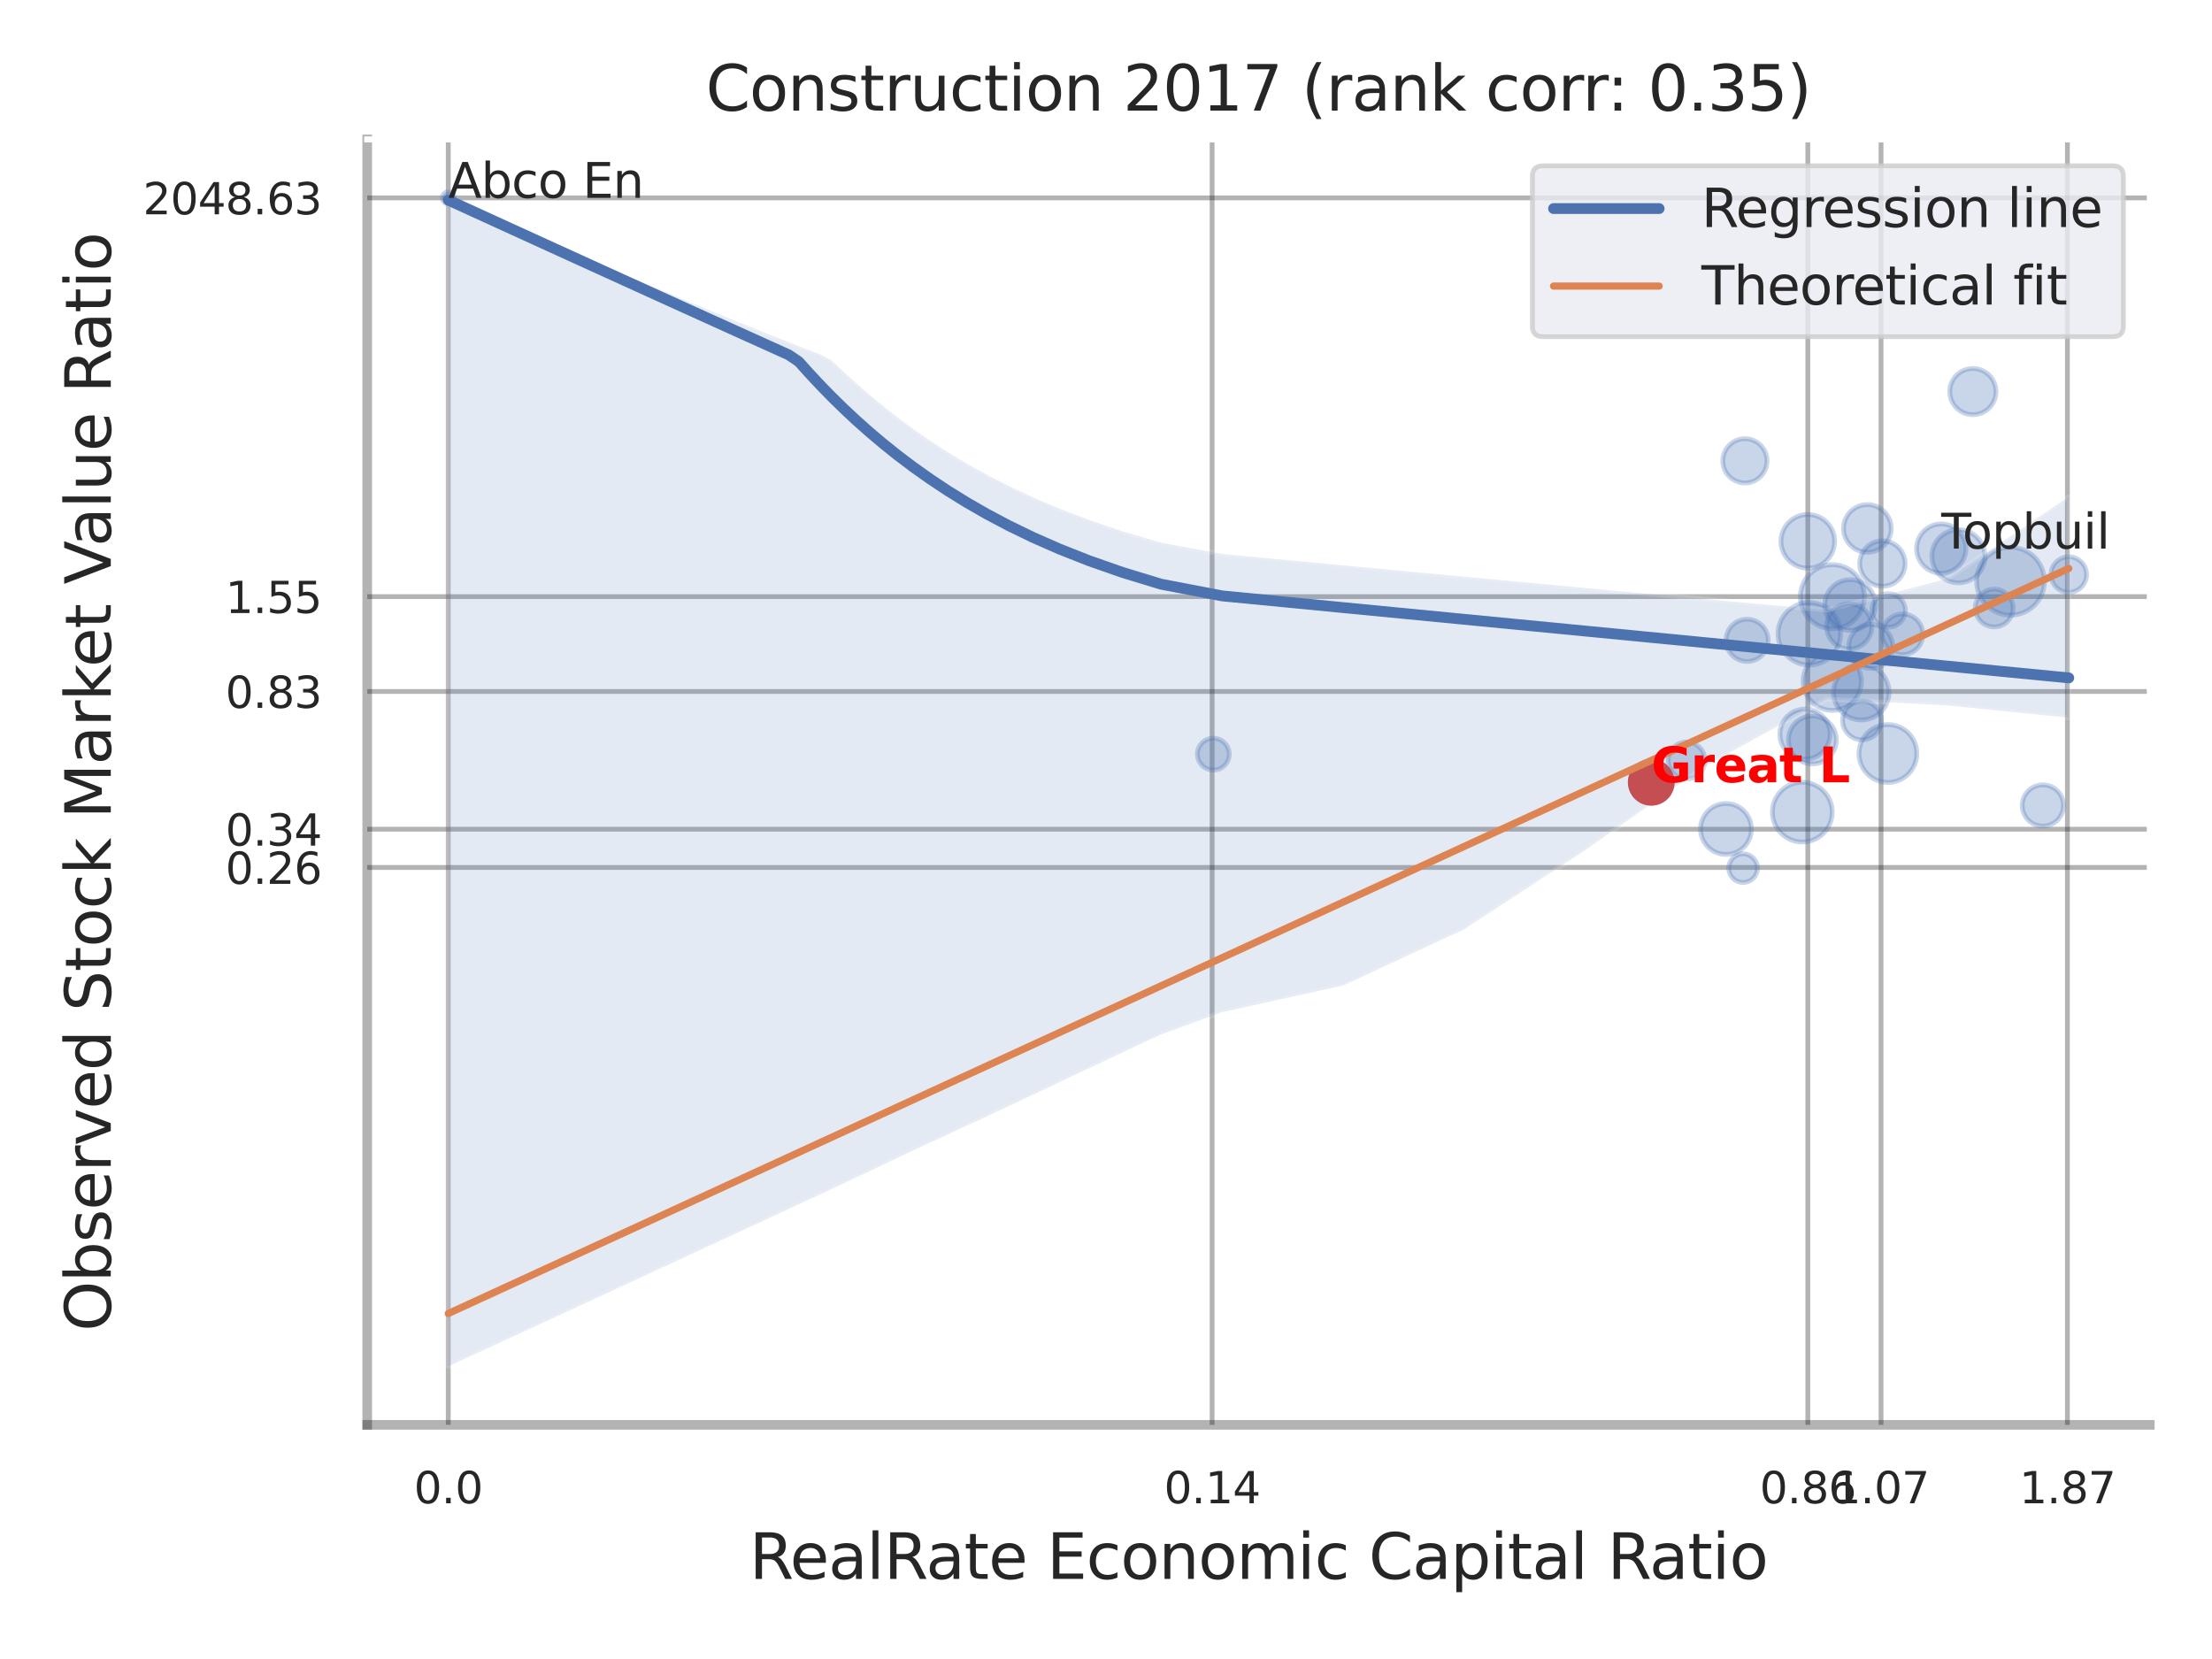 <?xml version="1.0" encoding="utf-8" standalone="no"?>
<!DOCTYPE svg PUBLIC "-//W3C//DTD SVG 1.1//EN"
  "http://www.w3.org/Graphics/SVG/1.1/DTD/svg11.dtd">
<svg xmlns:xlink="http://www.w3.org/1999/xlink" width="460.8pt" height="345.6pt" viewBox="0 0 460.8 345.6" xmlns="http://www.w3.org/2000/svg" version="1.1">
 <defs>
  <style type="text/css">*{stroke-linejoin: round; stroke-linecap: butt}</style>
 </defs>
 <g id="figure_1">
  <g id="patch_1">
   <path d="M 0 345.6 
L 460.8 345.6 
L 460.8 0 
L 0 0 
z
" style="fill: #ffffff"/>
  </g>
  <g id="axes_1">
   <g id="patch_2">
    <path d="M 76.5 296.82 
L 447.84 296.82 
L 447.84 29.04 
L 76.5 29.04 
z
" style="fill: #ffffff"/>
   </g>
   <g id="matplotlib.axis_1">
    <g id="xtick_1">
     <g id="line2d_1">
      <path d="M 93.38 296.82 
L 93.38 29.04 
" clip-path="url(#p592f3c93eb)" style="fill: none; stroke: #000000; stroke-opacity: 0.3; stroke-linecap: round"/>
     </g>
     <g id="text_1">
      <!-- 0.0 -->
      <g style="fill: #262626" transform="translate(86.223 313.159) scale(0.09 -0.09)">
       <defs>
        <path id="DejaVuSans-30" d="M 2034 4250 
Q 1547 4250 1301 3770 
Q 1056 3291 1056 2328 
Q 1056 1369 1301 889 
Q 1547 409 2034 409 
Q 2525 409 2770 889 
Q 3016 1369 3016 2328 
Q 3016 3291 2770 3770 
Q 2525 4250 2034 4250 
z
M 2034 4750 
Q 2819 4750 3233 4129 
Q 3647 3509 3647 2328 
Q 3647 1150 3233 529 
Q 2819 -91 2034 -91 
Q 1250 -91 836 529 
Q 422 1150 422 2328 
Q 422 3509 836 4129 
Q 1250 4750 2034 4750 
z
" transform="scale(0.016)"/>
        <path id="DejaVuSans-2e" d="M 684 794 
L 1344 794 
L 1344 0 
L 684 0 
L 684 794 
z
" transform="scale(0.016)"/>
       </defs>
       <use xlink:href="#DejaVuSans-30"/>
       <use xlink:href="#DejaVuSans-2e" x="63.623"/>
       <use xlink:href="#DejaVuSans-30" x="95.41"/>
      </g>
     </g>
    </g>
    <g id="xtick_2">
     <g id="line2d_2">
      <path d="M 252.505 296.82 
L 252.505 29.04 
" clip-path="url(#p592f3c93eb)" style="fill: none; stroke: #000000; stroke-opacity: 0.3; stroke-linecap: round"/>
     </g>
     <g id="text_2">
      <!-- 0.14 -->
      <g style="fill: #262626" transform="translate(242.486 313.159) scale(0.09 -0.09)">
       <defs>
        <path id="DejaVuSans-31" d="M 794 531 
L 1825 531 
L 1825 4091 
L 703 3866 
L 703 4441 
L 1819 4666 
L 2450 4666 
L 2450 531 
L 3481 531 
L 3481 0 
L 794 0 
L 794 531 
z
" transform="scale(0.016)"/>
        <path id="DejaVuSans-34" d="M 2419 4116 
L 825 1625 
L 2419 1625 
L 2419 4116 
z
M 2253 4666 
L 3047 4666 
L 3047 1625 
L 3713 1625 
L 3713 1100 
L 3047 1100 
L 3047 0 
L 2419 0 
L 2419 1100 
L 313 1100 
L 313 1709 
L 2253 4666 
z
" transform="scale(0.016)"/>
       </defs>
       <use xlink:href="#DejaVuSans-30"/>
       <use xlink:href="#DejaVuSans-2e" x="63.623"/>
       <use xlink:href="#DejaVuSans-31" x="95.41"/>
       <use xlink:href="#DejaVuSans-34" x="159.033"/>
      </g>
     </g>
    </g>
    <g id="xtick_3">
     <g id="line2d_3">
      <path d="M 376.603 296.82 
L 376.603 29.04 
" clip-path="url(#p592f3c93eb)" style="fill: none; stroke: #000000; stroke-opacity: 0.3; stroke-linecap: round"/>
     </g>
     <g id="text_3">
      <!-- 0.86 -->
      <g style="fill: #262626" transform="translate(366.583 313.159) scale(0.09 -0.09)">
       <defs>
        <path id="DejaVuSans-38" d="M 2034 2216 
Q 1584 2216 1326 1975 
Q 1069 1734 1069 1313 
Q 1069 891 1326 650 
Q 1584 409 2034 409 
Q 2484 409 2743 651 
Q 3003 894 3003 1313 
Q 3003 1734 2745 1975 
Q 2488 2216 2034 2216 
z
M 1403 2484 
Q 997 2584 770 2862 
Q 544 3141 544 3541 
Q 544 4100 942 4425 
Q 1341 4750 2034 4750 
Q 2731 4750 3128 4425 
Q 3525 4100 3525 3541 
Q 3525 3141 3298 2862 
Q 3072 2584 2669 2484 
Q 3125 2378 3379 2068 
Q 3634 1759 3634 1313 
Q 3634 634 3220 271 
Q 2806 -91 2034 -91 
Q 1263 -91 848 271 
Q 434 634 434 1313 
Q 434 1759 690 2068 
Q 947 2378 1403 2484 
z
M 1172 3481 
Q 1172 3119 1398 2916 
Q 1625 2713 2034 2713 
Q 2441 2713 2670 2916 
Q 2900 3119 2900 3481 
Q 2900 3844 2670 4047 
Q 2441 4250 2034 4250 
Q 1625 4250 1398 4047 
Q 1172 3844 1172 3481 
z
" transform="scale(0.016)"/>
        <path id="DejaVuSans-36" d="M 2113 2584 
Q 1688 2584 1439 2293 
Q 1191 2003 1191 1497 
Q 1191 994 1439 701 
Q 1688 409 2113 409 
Q 2538 409 2786 701 
Q 3034 994 3034 1497 
Q 3034 2003 2786 2293 
Q 2538 2584 2113 2584 
z
M 3366 4563 
L 3366 3988 
Q 3128 4100 2886 4159 
Q 2644 4219 2406 4219 
Q 1781 4219 1451 3797 
Q 1122 3375 1075 2522 
Q 1259 2794 1537 2939 
Q 1816 3084 2150 3084 
Q 2853 3084 3261 2657 
Q 3669 2231 3669 1497 
Q 3669 778 3244 343 
Q 2819 -91 2113 -91 
Q 1303 -91 875 529 
Q 447 1150 447 2328 
Q 447 3434 972 4092 
Q 1497 4750 2381 4750 
Q 2619 4750 2861 4703 
Q 3103 4656 3366 4563 
z
" transform="scale(0.016)"/>
       </defs>
       <use xlink:href="#DejaVuSans-30"/>
       <use xlink:href="#DejaVuSans-2e" x="63.623"/>
       <use xlink:href="#DejaVuSans-38" x="95.41"/>
       <use xlink:href="#DejaVuSans-36" x="159.033"/>
      </g>
     </g>
    </g>
    <g id="xtick_4">
     <g id="line2d_4">
      <path d="M 391.855 296.82 
L 391.855 29.04 
" clip-path="url(#p592f3c93eb)" style="fill: none; stroke: #000000; stroke-opacity: 0.3; stroke-linecap: round"/>
     </g>
     <g id="text_4">
      <!-- 1.07 -->
      <g style="fill: #262626" transform="translate(381.835 313.159) scale(0.09 -0.09)">
       <defs>
        <path id="DejaVuSans-37" d="M 525 4666 
L 3525 4666 
L 3525 4397 
L 1831 0 
L 1172 0 
L 2766 4134 
L 525 4134 
L 525 4666 
z
" transform="scale(0.016)"/>
       </defs>
       <use xlink:href="#DejaVuSans-31"/>
       <use xlink:href="#DejaVuSans-2e" x="63.623"/>
       <use xlink:href="#DejaVuSans-30" x="95.41"/>
       <use xlink:href="#DejaVuSans-37" x="159.033"/>
      </g>
     </g>
    </g>
    <g id="xtick_5">
     <g id="line2d_5">
      <path d="M 430.679 296.82 
L 430.679 29.04 
" clip-path="url(#p592f3c93eb)" style="fill: none; stroke: #000000; stroke-opacity: 0.3; stroke-linecap: round"/>
     </g>
     <g id="text_5">
      <!-- 1.87 -->
      <g style="fill: #262626" transform="translate(420.659 313.159) scale(0.09 -0.09)">
       <use xlink:href="#DejaVuSans-31"/>
       <use xlink:href="#DejaVuSans-2e" x="63.623"/>
       <use xlink:href="#DejaVuSans-38" x="95.41"/>
       <use xlink:href="#DejaVuSans-37" x="159.033"/>
      </g>
     </g>
    </g>
    <g id="xtick_6"/>
    <g id="xtick_7"/>
    <g id="xtick_8"/>
    <g id="text_6">
     <!-- RealRate Economic Capital Ratio -->
     <g style="fill: #262626" transform="translate(156.116 328.908) scale(0.13 -0.13)">
      <defs>
       <path id="DejaVuSans-52" d="M 2841 2188 
Q 3044 2119 3236 1894 
Q 3428 1669 3622 1275 
L 4263 0 
L 3584 0 
L 2988 1197 
Q 2756 1666 2539 1819 
Q 2322 1972 1947 1972 
L 1259 1972 
L 1259 0 
L 628 0 
L 628 4666 
L 2053 4666 
Q 2853 4666 3247 4331 
Q 3641 3997 3641 3322 
Q 3641 2881 3436 2590 
Q 3231 2300 2841 2188 
z
M 1259 4147 
L 1259 2491 
L 2053 2491 
Q 2509 2491 2742 2702 
Q 2975 2913 2975 3322 
Q 2975 3731 2742 3939 
Q 2509 4147 2053 4147 
L 1259 4147 
z
" transform="scale(0.016)"/>
       <path id="DejaVuSans-65" d="M 3597 1894 
L 3597 1613 
L 953 1613 
Q 991 1019 1311 708 
Q 1631 397 2203 397 
Q 2534 397 2845 478 
Q 3156 559 3463 722 
L 3463 178 
Q 3153 47 2828 -22 
Q 2503 -91 2169 -91 
Q 1331 -91 842 396 
Q 353 884 353 1716 
Q 353 2575 817 3079 
Q 1281 3584 2069 3584 
Q 2775 3584 3186 3129 
Q 3597 2675 3597 1894 
z
M 3022 2063 
Q 3016 2534 2758 2815 
Q 2500 3097 2075 3097 
Q 1594 3097 1305 2825 
Q 1016 2553 972 2059 
L 3022 2063 
z
" transform="scale(0.016)"/>
       <path id="DejaVuSans-61" d="M 2194 1759 
Q 1497 1759 1228 1600 
Q 959 1441 959 1056 
Q 959 750 1161 570 
Q 1363 391 1709 391 
Q 2188 391 2477 730 
Q 2766 1069 2766 1631 
L 2766 1759 
L 2194 1759 
z
M 3341 1997 
L 3341 0 
L 2766 0 
L 2766 531 
Q 2569 213 2275 61 
Q 1981 -91 1556 -91 
Q 1019 -91 701 211 
Q 384 513 384 1019 
Q 384 1609 779 1909 
Q 1175 2209 1959 2209 
L 2766 2209 
L 2766 2266 
Q 2766 2663 2505 2880 
Q 2244 3097 1772 3097 
Q 1472 3097 1187 3025 
Q 903 2953 641 2809 
L 641 3341 
Q 956 3463 1253 3523 
Q 1550 3584 1831 3584 
Q 2591 3584 2966 3190 
Q 3341 2797 3341 1997 
z
" transform="scale(0.016)"/>
       <path id="DejaVuSans-6c" d="M 603 4863 
L 1178 4863 
L 1178 0 
L 603 0 
L 603 4863 
z
" transform="scale(0.016)"/>
       <path id="DejaVuSans-74" d="M 1172 4494 
L 1172 3500 
L 2356 3500 
L 2356 3053 
L 1172 3053 
L 1172 1153 
Q 1172 725 1289 603 
Q 1406 481 1766 481 
L 2356 481 
L 2356 0 
L 1766 0 
Q 1100 0 847 248 
Q 594 497 594 1153 
L 594 3053 
L 172 3053 
L 172 3500 
L 594 3500 
L 594 4494 
L 1172 4494 
z
" transform="scale(0.016)"/>
       <path id="DejaVuSans-20" transform="scale(0.016)"/>
       <path id="DejaVuSans-45" d="M 628 4666 
L 3578 4666 
L 3578 4134 
L 1259 4134 
L 1259 2753 
L 3481 2753 
L 3481 2222 
L 1259 2222 
L 1259 531 
L 3634 531 
L 3634 0 
L 628 0 
L 628 4666 
z
" transform="scale(0.016)"/>
       <path id="DejaVuSans-63" d="M 3122 3366 
L 3122 2828 
Q 2878 2963 2633 3030 
Q 2388 3097 2138 3097 
Q 1578 3097 1268 2742 
Q 959 2388 959 1747 
Q 959 1106 1268 751 
Q 1578 397 2138 397 
Q 2388 397 2633 464 
Q 2878 531 3122 666 
L 3122 134 
Q 2881 22 2623 -34 
Q 2366 -91 2075 -91 
Q 1284 -91 818 406 
Q 353 903 353 1747 
Q 353 2603 823 3093 
Q 1294 3584 2113 3584 
Q 2378 3584 2631 3529 
Q 2884 3475 3122 3366 
z
" transform="scale(0.016)"/>
       <path id="DejaVuSans-6f" d="M 1959 3097 
Q 1497 3097 1228 2736 
Q 959 2375 959 1747 
Q 959 1119 1226 758 
Q 1494 397 1959 397 
Q 2419 397 2687 759 
Q 2956 1122 2956 1747 
Q 2956 2369 2687 2733 
Q 2419 3097 1959 3097 
z
M 1959 3584 
Q 2709 3584 3137 3096 
Q 3566 2609 3566 1747 
Q 3566 888 3137 398 
Q 2709 -91 1959 -91 
Q 1206 -91 779 398 
Q 353 888 353 1747 
Q 353 2609 779 3096 
Q 1206 3584 1959 3584 
z
" transform="scale(0.016)"/>
       <path id="DejaVuSans-6e" d="M 3513 2113 
L 3513 0 
L 2938 0 
L 2938 2094 
Q 2938 2591 2744 2837 
Q 2550 3084 2163 3084 
Q 1697 3084 1428 2787 
Q 1159 2491 1159 1978 
L 1159 0 
L 581 0 
L 581 3500 
L 1159 3500 
L 1159 2956 
Q 1366 3272 1645 3428 
Q 1925 3584 2291 3584 
Q 2894 3584 3203 3211 
Q 3513 2838 3513 2113 
z
" transform="scale(0.016)"/>
       <path id="DejaVuSans-6d" d="M 3328 2828 
Q 3544 3216 3844 3400 
Q 4144 3584 4550 3584 
Q 5097 3584 5394 3201 
Q 5691 2819 5691 2113 
L 5691 0 
L 5113 0 
L 5113 2094 
Q 5113 2597 4934 2840 
Q 4756 3084 4391 3084 
Q 3944 3084 3684 2787 
Q 3425 2491 3425 1978 
L 3425 0 
L 2847 0 
L 2847 2094 
Q 2847 2600 2669 2842 
Q 2491 3084 2119 3084 
Q 1678 3084 1418 2786 
Q 1159 2488 1159 1978 
L 1159 0 
L 581 0 
L 581 3500 
L 1159 3500 
L 1159 2956 
Q 1356 3278 1631 3431 
Q 1906 3584 2284 3584 
Q 2666 3584 2933 3390 
Q 3200 3197 3328 2828 
z
" transform="scale(0.016)"/>
       <path id="DejaVuSans-69" d="M 603 3500 
L 1178 3500 
L 1178 0 
L 603 0 
L 603 3500 
z
M 603 4863 
L 1178 4863 
L 1178 4134 
L 603 4134 
L 603 4863 
z
" transform="scale(0.016)"/>
       <path id="DejaVuSans-43" d="M 4122 4306 
L 4122 3641 
Q 3803 3938 3442 4084 
Q 3081 4231 2675 4231 
Q 1875 4231 1450 3742 
Q 1025 3253 1025 2328 
Q 1025 1406 1450 917 
Q 1875 428 2675 428 
Q 3081 428 3442 575 
Q 3803 722 4122 1019 
L 4122 359 
Q 3791 134 3420 21 
Q 3050 -91 2638 -91 
Q 1578 -91 968 557 
Q 359 1206 359 2328 
Q 359 3453 968 4101 
Q 1578 4750 2638 4750 
Q 3056 4750 3426 4639 
Q 3797 4528 4122 4306 
z
" transform="scale(0.016)"/>
       <path id="DejaVuSans-70" d="M 1159 525 
L 1159 -1331 
L 581 -1331 
L 581 3500 
L 1159 3500 
L 1159 2969 
Q 1341 3281 1617 3432 
Q 1894 3584 2278 3584 
Q 2916 3584 3314 3078 
Q 3713 2572 3713 1747 
Q 3713 922 3314 415 
Q 2916 -91 2278 -91 
Q 1894 -91 1617 61 
Q 1341 213 1159 525 
z
M 3116 1747 
Q 3116 2381 2855 2742 
Q 2594 3103 2138 3103 
Q 1681 3103 1420 2742 
Q 1159 2381 1159 1747 
Q 1159 1113 1420 752 
Q 1681 391 2138 391 
Q 2594 391 2855 752 
Q 3116 1113 3116 1747 
z
" transform="scale(0.016)"/>
      </defs>
      <use xlink:href="#DejaVuSans-52"/>
      <use xlink:href="#DejaVuSans-65" x="64.982"/>
      <use xlink:href="#DejaVuSans-61" x="126.506"/>
      <use xlink:href="#DejaVuSans-6c" x="187.785"/>
      <use xlink:href="#DejaVuSans-52" x="215.568"/>
      <use xlink:href="#DejaVuSans-61" x="282.801"/>
      <use xlink:href="#DejaVuSans-74" x="344.08"/>
      <use xlink:href="#DejaVuSans-65" x="383.289"/>
      <use xlink:href="#DejaVuSans-20" x="444.812"/>
      <use xlink:href="#DejaVuSans-45" x="476.6"/>
      <use xlink:href="#DejaVuSans-63" x="539.783"/>
      <use xlink:href="#DejaVuSans-6f" x="594.764"/>
      <use xlink:href="#DejaVuSans-6e" x="655.945"/>
      <use xlink:href="#DejaVuSans-6f" x="719.324"/>
      <use xlink:href="#DejaVuSans-6d" x="780.506"/>
      <use xlink:href="#DejaVuSans-69" x="877.918"/>
      <use xlink:href="#DejaVuSans-63" x="905.701"/>
      <use xlink:href="#DejaVuSans-20" x="960.682"/>
      <use xlink:href="#DejaVuSans-43" x="992.469"/>
      <use xlink:href="#DejaVuSans-61" x="1062.293"/>
      <use xlink:href="#DejaVuSans-70" x="1123.572"/>
      <use xlink:href="#DejaVuSans-69" x="1187.049"/>
      <use xlink:href="#DejaVuSans-74" x="1214.832"/>
      <use xlink:href="#DejaVuSans-61" x="1254.041"/>
      <use xlink:href="#DejaVuSans-6c" x="1315.32"/>
      <use xlink:href="#DejaVuSans-20" x="1343.104"/>
      <use xlink:href="#DejaVuSans-52" x="1374.891"/>
      <use xlink:href="#DejaVuSans-61" x="1442.123"/>
      <use xlink:href="#DejaVuSans-74" x="1503.402"/>
      <use xlink:href="#DejaVuSans-69" x="1542.611"/>
      <use xlink:href="#DejaVuSans-6f" x="1570.395"/>
     </g>
    </g>
   </g>
   <g id="matplotlib.axis_2">
    <g id="ytick_1">
     <g id="line2d_6">
      <path d="M 76.5 180.707 
L 447.84 180.707 
" clip-path="url(#p592f3c93eb)" style="fill: none; stroke: #000000; stroke-opacity: 0.3; stroke-linecap: round"/>
     </g>
     <g id="text_7">
      <!-- 0.26 -->
      <g style="fill: #262626" transform="translate(46.961 184.126) scale(0.09 -0.09)">
       <defs>
        <path id="DejaVuSans-32" d="M 1228 531 
L 3431 531 
L 3431 0 
L 469 0 
L 469 531 
Q 828 903 1448 1529 
Q 2069 2156 2228 2338 
Q 2531 2678 2651 2914 
Q 2772 3150 2772 3378 
Q 2772 3750 2511 3984 
Q 2250 4219 1831 4219 
Q 1534 4219 1204 4116 
Q 875 4013 500 3803 
L 500 4441 
Q 881 4594 1212 4672 
Q 1544 4750 1819 4750 
Q 2544 4750 2975 4387 
Q 3406 4025 3406 3419 
Q 3406 3131 3298 2873 
Q 3191 2616 2906 2266 
Q 2828 2175 2409 1742 
Q 1991 1309 1228 531 
z
" transform="scale(0.016)"/>
       </defs>
       <use xlink:href="#DejaVuSans-30"/>
       <use xlink:href="#DejaVuSans-2e" x="63.623"/>
       <use xlink:href="#DejaVuSans-32" x="95.41"/>
       <use xlink:href="#DejaVuSans-36" x="159.033"/>
      </g>
     </g>
    </g>
    <g id="ytick_2">
     <g id="line2d_7">
      <path d="M 76.5 172.738 
L 447.84 172.738 
" clip-path="url(#p592f3c93eb)" style="fill: none; stroke: #000000; stroke-opacity: 0.3; stroke-linecap: round"/>
     </g>
     <g id="text_8">
      <!-- 0.34 -->
      <g style="fill: #262626" transform="translate(46.961 176.157) scale(0.09 -0.09)">
       <defs>
        <path id="DejaVuSans-33" d="M 2597 2516 
Q 3050 2419 3304 2112 
Q 3559 1806 3559 1356 
Q 3559 666 3084 287 
Q 2609 -91 1734 -91 
Q 1441 -91 1130 -33 
Q 819 25 488 141 
L 488 750 
Q 750 597 1062 519 
Q 1375 441 1716 441 
Q 2309 441 2620 675 
Q 2931 909 2931 1356 
Q 2931 1769 2642 2001 
Q 2353 2234 1838 2234 
L 1294 2234 
L 1294 2753 
L 1863 2753 
Q 2328 2753 2575 2939 
Q 2822 3125 2822 3475 
Q 2822 3834 2567 4026 
Q 2313 4219 1838 4219 
Q 1578 4219 1281 4162 
Q 984 4106 628 3988 
L 628 4550 
Q 988 4650 1302 4700 
Q 1616 4750 1894 4750 
Q 2613 4750 3031 4423 
Q 3450 4097 3450 3541 
Q 3450 3153 3228 2886 
Q 3006 2619 2597 2516 
z
" transform="scale(0.016)"/>
       </defs>
       <use xlink:href="#DejaVuSans-30"/>
       <use xlink:href="#DejaVuSans-2e" x="63.623"/>
       <use xlink:href="#DejaVuSans-33" x="95.41"/>
       <use xlink:href="#DejaVuSans-34" x="159.033"/>
      </g>
     </g>
    </g>
    <g id="ytick_3">
     <g id="line2d_8">
      <path d="M 76.5 144.05 
L 447.84 144.05 
" clip-path="url(#p592f3c93eb)" style="fill: none; stroke: #000000; stroke-opacity: 0.3; stroke-linecap: round"/>
     </g>
     <g id="text_9">
      <!-- 0.83 -->
      <g style="fill: #262626" transform="translate(46.961 147.469) scale(0.09 -0.09)">
       <use xlink:href="#DejaVuSans-30"/>
       <use xlink:href="#DejaVuSans-2e" x="63.623"/>
       <use xlink:href="#DejaVuSans-38" x="95.41"/>
       <use xlink:href="#DejaVuSans-33" x="159.033"/>
      </g>
     </g>
    </g>
    <g id="ytick_4">
     <g id="line2d_9">
      <path d="M 76.5 124.286 
L 447.84 124.286 
" clip-path="url(#p592f3c93eb)" style="fill: none; stroke: #000000; stroke-opacity: 0.3; stroke-linecap: round"/>
     </g>
     <g id="text_10">
      <!-- 1.55 -->
      <g style="fill: #262626" transform="translate(46.961 127.706) scale(0.09 -0.09)">
       <defs>
        <path id="DejaVuSans-35" d="M 691 4666 
L 3169 4666 
L 3169 4134 
L 1269 4134 
L 1269 2991 
Q 1406 3038 1543 3061 
Q 1681 3084 1819 3084 
Q 2600 3084 3056 2656 
Q 3513 2228 3513 1497 
Q 3513 744 3044 326 
Q 2575 -91 1722 -91 
Q 1428 -91 1123 -41 
Q 819 9 494 109 
L 494 744 
Q 775 591 1075 516 
Q 1375 441 1709 441 
Q 2250 441 2565 725 
Q 2881 1009 2881 1497 
Q 2881 1984 2565 2268 
Q 2250 2553 1709 2553 
Q 1456 2553 1204 2497 
Q 953 2441 691 2322 
L 691 4666 
z
" transform="scale(0.016)"/>
       </defs>
       <use xlink:href="#DejaVuSans-31"/>
       <use xlink:href="#DejaVuSans-2e" x="63.623"/>
       <use xlink:href="#DejaVuSans-35" x="95.41"/>
       <use xlink:href="#DejaVuSans-35" x="159.033"/>
      </g>
     </g>
    </g>
    <g id="ytick_5">
     <g id="line2d_10">
      <path d="M 76.5 41.228 
L 447.84 41.228 
" clip-path="url(#p592f3c93eb)" style="fill: none; stroke: #000000; stroke-opacity: 0.3; stroke-linecap: round"/>
     </g>
     <g id="text_11">
      <!-- 2048.63 -->
      <g style="fill: #262626" transform="translate(29.782 44.647) scale(0.09 -0.09)">
       <use xlink:href="#DejaVuSans-32"/>
       <use xlink:href="#DejaVuSans-30" x="63.623"/>
       <use xlink:href="#DejaVuSans-34" x="127.246"/>
       <use xlink:href="#DejaVuSans-38" x="190.869"/>
       <use xlink:href="#DejaVuSans-2e" x="254.492"/>
       <use xlink:href="#DejaVuSans-36" x="286.279"/>
       <use xlink:href="#DejaVuSans-33" x="349.902"/>
      </g>
     </g>
    </g>
    <g id="ytick_6"/>
    <g id="ytick_7"/>
    <g id="ytick_8"/>
    <g id="ytick_9"/>
    <g id="ytick_10"/>
    <g id="text_12">
     <!-- Observed Stock Market Value Ratio -->
     <g style="fill: #262626" transform="translate(23.079 277.332) rotate(-90) scale(0.13 -0.13)">
      <defs>
       <path id="DejaVuSans-4f" d="M 2522 4238 
Q 1834 4238 1429 3725 
Q 1025 3213 1025 2328 
Q 1025 1447 1429 934 
Q 1834 422 2522 422 
Q 3209 422 3611 934 
Q 4013 1447 4013 2328 
Q 4013 3213 3611 3725 
Q 3209 4238 2522 4238 
z
M 2522 4750 
Q 3503 4750 4090 4092 
Q 4678 3434 4678 2328 
Q 4678 1225 4090 567 
Q 3503 -91 2522 -91 
Q 1538 -91 948 565 
Q 359 1222 359 2328 
Q 359 3434 948 4092 
Q 1538 4750 2522 4750 
z
" transform="scale(0.016)"/>
       <path id="DejaVuSans-62" d="M 3116 1747 
Q 3116 2381 2855 2742 
Q 2594 3103 2138 3103 
Q 1681 3103 1420 2742 
Q 1159 2381 1159 1747 
Q 1159 1113 1420 752 
Q 1681 391 2138 391 
Q 2594 391 2855 752 
Q 3116 1113 3116 1747 
z
M 1159 2969 
Q 1341 3281 1617 3432 
Q 1894 3584 2278 3584 
Q 2916 3584 3314 3078 
Q 3713 2572 3713 1747 
Q 3713 922 3314 415 
Q 2916 -91 2278 -91 
Q 1894 -91 1617 61 
Q 1341 213 1159 525 
L 1159 0 
L 581 0 
L 581 4863 
L 1159 4863 
L 1159 2969 
z
" transform="scale(0.016)"/>
       <path id="DejaVuSans-73" d="M 2834 3397 
L 2834 2853 
Q 2591 2978 2328 3040 
Q 2066 3103 1784 3103 
Q 1356 3103 1142 2972 
Q 928 2841 928 2578 
Q 928 2378 1081 2264 
Q 1234 2150 1697 2047 
L 1894 2003 
Q 2506 1872 2764 1633 
Q 3022 1394 3022 966 
Q 3022 478 2636 193 
Q 2250 -91 1575 -91 
Q 1294 -91 989 -36 
Q 684 19 347 128 
L 347 722 
Q 666 556 975 473 
Q 1284 391 1588 391 
Q 1994 391 2212 530 
Q 2431 669 2431 922 
Q 2431 1156 2273 1281 
Q 2116 1406 1581 1522 
L 1381 1569 
Q 847 1681 609 1914 
Q 372 2147 372 2553 
Q 372 3047 722 3315 
Q 1072 3584 1716 3584 
Q 2034 3584 2315 3537 
Q 2597 3491 2834 3397 
z
" transform="scale(0.016)"/>
       <path id="DejaVuSans-72" d="M 2631 2963 
Q 2534 3019 2420 3045 
Q 2306 3072 2169 3072 
Q 1681 3072 1420 2755 
Q 1159 2438 1159 1844 
L 1159 0 
L 581 0 
L 581 3500 
L 1159 3500 
L 1159 2956 
Q 1341 3275 1631 3429 
Q 1922 3584 2338 3584 
Q 2397 3584 2469 3576 
Q 2541 3569 2628 3553 
L 2631 2963 
z
" transform="scale(0.016)"/>
       <path id="DejaVuSans-76" d="M 191 3500 
L 800 3500 
L 1894 563 
L 2988 3500 
L 3597 3500 
L 2284 0 
L 1503 0 
L 191 3500 
z
" transform="scale(0.016)"/>
       <path id="DejaVuSans-64" d="M 2906 2969 
L 2906 4863 
L 3481 4863 
L 3481 0 
L 2906 0 
L 2906 525 
Q 2725 213 2448 61 
Q 2172 -91 1784 -91 
Q 1150 -91 751 415 
Q 353 922 353 1747 
Q 353 2572 751 3078 
Q 1150 3584 1784 3584 
Q 2172 3584 2448 3432 
Q 2725 3281 2906 2969 
z
M 947 1747 
Q 947 1113 1208 752 
Q 1469 391 1925 391 
Q 2381 391 2643 752 
Q 2906 1113 2906 1747 
Q 2906 2381 2643 2742 
Q 2381 3103 1925 3103 
Q 1469 3103 1208 2742 
Q 947 2381 947 1747 
z
" transform="scale(0.016)"/>
       <path id="DejaVuSans-53" d="M 3425 4513 
L 3425 3897 
Q 3066 4069 2747 4153 
Q 2428 4238 2131 4238 
Q 1616 4238 1336 4038 
Q 1056 3838 1056 3469 
Q 1056 3159 1242 3001 
Q 1428 2844 1947 2747 
L 2328 2669 
Q 3034 2534 3370 2195 
Q 3706 1856 3706 1288 
Q 3706 609 3251 259 
Q 2797 -91 1919 -91 
Q 1588 -91 1214 -16 
Q 841 59 441 206 
L 441 856 
Q 825 641 1194 531 
Q 1563 422 1919 422 
Q 2459 422 2753 634 
Q 3047 847 3047 1241 
Q 3047 1584 2836 1778 
Q 2625 1972 2144 2069 
L 1759 2144 
Q 1053 2284 737 2584 
Q 422 2884 422 3419 
Q 422 4038 858 4394 
Q 1294 4750 2059 4750 
Q 2388 4750 2728 4690 
Q 3069 4631 3425 4513 
z
" transform="scale(0.016)"/>
       <path id="DejaVuSans-6b" d="M 581 4863 
L 1159 4863 
L 1159 1991 
L 2875 3500 
L 3609 3500 
L 1753 1863 
L 3688 0 
L 2938 0 
L 1159 1709 
L 1159 0 
L 581 0 
L 581 4863 
z
" transform="scale(0.016)"/>
       <path id="DejaVuSans-4d" d="M 628 4666 
L 1569 4666 
L 2759 1491 
L 3956 4666 
L 4897 4666 
L 4897 0 
L 4281 0 
L 4281 4097 
L 3078 897 
L 2444 897 
L 1241 4097 
L 1241 0 
L 628 0 
L 628 4666 
z
" transform="scale(0.016)"/>
       <path id="DejaVuSans-56" d="M 1831 0 
L 50 4666 
L 709 4666 
L 2188 738 
L 3669 4666 
L 4325 4666 
L 2547 0 
L 1831 0 
z
" transform="scale(0.016)"/>
       <path id="DejaVuSans-75" d="M 544 1381 
L 544 3500 
L 1119 3500 
L 1119 1403 
Q 1119 906 1312 657 
Q 1506 409 1894 409 
Q 2359 409 2629 706 
Q 2900 1003 2900 1516 
L 2900 3500 
L 3475 3500 
L 3475 0 
L 2900 0 
L 2900 538 
Q 2691 219 2414 64 
Q 2138 -91 1772 -91 
Q 1169 -91 856 284 
Q 544 659 544 1381 
z
M 1991 3584 
L 1991 3584 
z
" transform="scale(0.016)"/>
      </defs>
      <use xlink:href="#DejaVuSans-4f"/>
      <use xlink:href="#DejaVuSans-62" x="78.711"/>
      <use xlink:href="#DejaVuSans-73" x="142.188"/>
      <use xlink:href="#DejaVuSans-65" x="194.287"/>
      <use xlink:href="#DejaVuSans-72" x="255.811"/>
      <use xlink:href="#DejaVuSans-76" x="296.924"/>
      <use xlink:href="#DejaVuSans-65" x="356.104"/>
      <use xlink:href="#DejaVuSans-64" x="417.627"/>
      <use xlink:href="#DejaVuSans-20" x="481.104"/>
      <use xlink:href="#DejaVuSans-53" x="512.891"/>
      <use xlink:href="#DejaVuSans-74" x="576.367"/>
      <use xlink:href="#DejaVuSans-6f" x="615.576"/>
      <use xlink:href="#DejaVuSans-63" x="676.758"/>
      <use xlink:href="#DejaVuSans-6b" x="731.738"/>
      <use xlink:href="#DejaVuSans-20" x="789.648"/>
      <use xlink:href="#DejaVuSans-4d" x="821.436"/>
      <use xlink:href="#DejaVuSans-61" x="907.715"/>
      <use xlink:href="#DejaVuSans-72" x="968.994"/>
      <use xlink:href="#DejaVuSans-6b" x="1010.107"/>
      <use xlink:href="#DejaVuSans-65" x="1064.393"/>
      <use xlink:href="#DejaVuSans-74" x="1125.916"/>
      <use xlink:href="#DejaVuSans-20" x="1165.125"/>
      <use xlink:href="#DejaVuSans-56" x="1196.912"/>
      <use xlink:href="#DejaVuSans-61" x="1257.57"/>
      <use xlink:href="#DejaVuSans-6c" x="1318.85"/>
      <use xlink:href="#DejaVuSans-75" x="1346.633"/>
      <use xlink:href="#DejaVuSans-65" x="1410.012"/>
      <use xlink:href="#DejaVuSans-20" x="1471.535"/>
      <use xlink:href="#DejaVuSans-52" x="1503.322"/>
      <use xlink:href="#DejaVuSans-61" x="1570.555"/>
      <use xlink:href="#DejaVuSans-74" x="1631.834"/>
      <use xlink:href="#DejaVuSans-69" x="1671.043"/>
      <use xlink:href="#DejaVuSans-6f" x="1698.826"/>
     </g>
    </g>
   </g>
   <g id="PathCollection_1">
    <path d="M 376.908 138.543 
C 378.636 138.543 380.294 137.856 381.516 136.634 
C 382.738 135.412 383.424 133.754 383.424 132.026 
C 383.424 130.298 382.738 128.64 381.516 127.418 
C 380.294 126.196 378.636 125.51 376.908 125.51 
C 375.18 125.51 373.522 126.196 372.3 127.418 
C 371.078 128.64 370.391 130.298 370.391 132.026 
C 370.391 133.754 371.078 135.412 372.3 136.634 
C 373.522 137.856 375.18 138.543 376.908 138.543 
z
" clip-path="url(#p592f3c93eb)" style="fill: #4c72b0; fill-opacity: 0.3; stroke: #4c72b0; stroke-opacity: 0.3"/>
    <path d="M 418.835 128.147 
C 420.71 128.147 422.509 127.402 423.835 126.076 
C 425.161 124.75 425.906 122.952 425.906 121.076 
C 425.906 119.201 425.161 117.402 423.835 116.076 
C 422.509 114.75 420.71 114.005 418.835 114.005 
C 416.959 114.005 415.161 114.75 413.835 116.076 
C 412.509 117.402 411.764 119.201 411.764 121.076 
C 411.764 122.952 412.509 124.75 413.835 126.076 
C 415.161 127.402 416.959 128.147 418.835 128.147 
z
" clip-path="url(#p592f3c93eb)" style="fill: #4c72b0; fill-opacity: 0.3; stroke: #4c72b0; stroke-opacity: 0.3"/>
    <path d="M 376.599 118.357 
C 378.082 118.357 379.504 117.767 380.553 116.719 
C 381.601 115.67 382.191 114.248 382.191 112.765 
C 382.191 111.283 381.601 109.86 380.553 108.812 
C 379.504 107.763 378.082 107.174 376.599 107.174 
C 375.116 107.174 373.694 107.763 372.646 108.812 
C 371.597 109.86 371.008 111.283 371.008 112.765 
C 371.008 114.248 371.597 115.67 372.646 116.719 
C 373.694 117.767 375.116 118.357 376.599 118.357 
z
" clip-path="url(#p592f3c93eb)" style="fill: #4c72b0; fill-opacity: 0.3; stroke: #4c72b0; stroke-opacity: 0.3"/>
    <path d="M 375.455 175.408 
C 377.107 175.408 378.692 174.752 379.861 173.583 
C 381.03 172.415 381.686 170.829 381.686 169.177 
C 381.686 167.524 381.03 165.939 379.861 164.77 
C 378.692 163.602 377.107 162.945 375.455 162.945 
C 373.802 162.945 372.217 163.602 371.048 164.77 
C 369.88 165.939 369.223 167.524 369.223 169.177 
C 369.223 170.829 369.88 172.415 371.048 173.583 
C 372.217 174.752 373.802 175.408 375.455 175.408 
z
" clip-path="url(#p592f3c93eb)" style="fill: #4c72b0; fill-opacity: 0.3; stroke: #4c72b0; stroke-opacity: 0.3"/>
    <path d="M 430.961 123.403 
C 431.944 123.403 432.887 123.012 433.583 122.317 
C 434.278 121.622 434.668 120.679 434.668 119.696 
C 434.668 118.712 434.278 117.769 433.583 117.074 
C 432.887 116.379 431.944 115.988 430.961 115.988 
C 429.978 115.988 429.035 116.379 428.339 117.074 
C 427.644 117.769 427.253 118.712 427.253 119.696 
C 427.253 120.679 427.644 121.622 428.339 122.317 
C 429.035 123.012 429.978 123.403 430.961 123.403 
z
" clip-path="url(#p592f3c93eb)" style="fill: #4c72b0; fill-opacity: 0.3; stroke: #4c72b0; stroke-opacity: 0.3"/>
    <path d="M 393.436 130.652 
C 394.359 130.652 395.245 130.285 395.899 129.631 
C 396.552 128.978 396.919 128.092 396.919 127.169 
C 396.919 126.245 396.552 125.359 395.899 124.706 
C 395.245 124.052 394.359 123.686 393.436 123.686 
C 392.512 123.686 391.626 124.052 390.973 124.706 
C 390.32 125.359 389.953 126.245 389.953 127.169 
C 389.953 128.092 390.32 128.978 390.973 129.631 
C 391.626 130.285 392.512 130.652 393.436 130.652 
z
" clip-path="url(#p592f3c93eb)" style="fill: #4c72b0; fill-opacity: 0.3; stroke: #4c72b0; stroke-opacity: 0.3"/>
    <path d="M 381.725 130.969 
C 383.494 130.969 385.19 130.267 386.441 129.016 
C 387.691 127.766 388.394 126.069 388.394 124.301 
C 388.394 122.533 387.691 120.836 386.441 119.586 
C 385.19 118.335 383.494 117.633 381.725 117.633 
C 379.957 117.633 378.261 118.335 377.01 119.586 
C 375.76 120.836 375.057 122.533 375.057 124.301 
C 375.057 126.069 375.76 127.766 377.01 129.016 
C 378.261 130.267 379.957 130.969 381.725 130.969 
z
" clip-path="url(#p592f3c93eb)" style="fill: #4c72b0; fill-opacity: 0.3; stroke: #4c72b0; stroke-opacity: 0.3"/>
    <path d="M 385.229 135.206 
C 386.479 135.206 387.679 134.709 388.563 133.825 
C 389.448 132.94 389.945 131.741 389.945 130.49 
C 389.945 129.239 389.448 128.04 388.563 127.155 
C 387.679 126.271 386.479 125.774 385.229 125.774 
C 383.978 125.774 382.778 126.271 381.894 127.155 
C 381.009 128.04 380.513 129.239 380.513 130.49 
C 380.513 131.741 381.009 132.94 381.894 133.825 
C 382.778 134.709 383.978 135.206 385.229 135.206 
z
" clip-path="url(#p592f3c93eb)" style="fill: #4c72b0; fill-opacity: 0.3; stroke: #4c72b0; stroke-opacity: 0.3"/>
    <path d="M 376.014 158.166 
C 377.401 158.166 378.731 157.615 379.712 156.635 
C 380.693 155.654 381.244 154.324 381.244 152.937 
C 381.244 151.55 380.693 150.22 379.712 149.239 
C 378.731 148.258 377.401 147.707 376.014 147.707 
C 374.627 147.707 373.297 148.258 372.316 149.239 
C 371.336 150.22 370.785 151.55 370.785 152.937 
C 370.785 154.324 371.336 155.654 372.316 156.635 
C 373.297 157.615 374.627 158.166 376.014 158.166 
z
" clip-path="url(#p592f3c93eb)" style="fill: #4c72b0; fill-opacity: 0.3; stroke: #4c72b0; stroke-opacity: 0.3"/>
    <path d="M 387.745 149.981 
C 389.279 149.981 390.75 149.372 391.834 148.287 
C 392.918 147.203 393.528 145.732 393.528 144.198 
C 393.528 142.665 392.918 141.194 391.834 140.109 
C 390.75 139.025 389.279 138.416 387.745 138.416 
C 386.212 138.416 384.741 139.025 383.656 140.109 
C 382.572 141.194 381.963 142.665 381.963 144.198 
C 381.963 145.732 382.572 147.203 383.656 148.287 
C 384.741 149.372 386.212 149.981 387.745 149.981 
z
" clip-path="url(#p592f3c93eb)" style="fill: #4c72b0; fill-opacity: 0.3; stroke: #4c72b0; stroke-opacity: 0.3"/>
    <path d="M 407.98 121.412 
C 409.448 121.412 410.855 120.829 411.893 119.791 
C 412.931 118.754 413.514 117.346 413.514 115.878 
C 413.514 114.411 412.931 113.003 411.893 111.965 
C 410.855 110.928 409.448 110.344 407.98 110.344 
C 406.512 110.344 405.105 110.928 404.067 111.965 
C 403.029 113.003 402.446 114.411 402.446 115.878 
C 402.446 117.346 403.029 118.754 404.067 119.791 
C 405.105 120.829 406.512 121.412 407.98 121.412 
z
" clip-path="url(#p592f3c93eb)" style="fill: #4c72b0; fill-opacity: 0.3; stroke: #4c72b0; stroke-opacity: 0.3"/>
    <path d="M 389.72 139.242 
C 390.936 139.242 392.102 138.759 392.962 137.899 
C 393.822 137.039 394.306 135.872 394.306 134.656 
C 394.306 133.44 393.822 132.273 392.962 131.413 
C 392.102 130.553 390.936 130.07 389.72 130.07 
C 388.503 130.07 387.337 130.553 386.477 131.413 
C 385.617 132.273 385.134 133.44 385.134 134.656 
C 385.134 135.872 385.617 137.039 386.477 137.899 
C 387.337 138.759 388.503 139.242 389.72 139.242 
z
" clip-path="url(#p592f3c93eb)" style="fill: #4c72b0; fill-opacity: 0.3; stroke: #4c72b0; stroke-opacity: 0.3"/>
    <path d="M 363.954 137.797 
C 365.121 137.797 366.241 137.333 367.066 136.508 
C 367.891 135.683 368.355 134.563 368.355 133.396 
C 368.355 132.229 367.891 131.109 367.066 130.284 
C 366.241 129.458 365.121 128.995 363.954 128.995 
C 362.787 128.995 361.667 129.458 360.842 130.284 
C 360.016 131.109 359.553 132.229 359.553 133.396 
C 359.553 134.563 360.016 135.683 360.842 136.508 
C 361.667 137.333 362.787 137.797 363.954 137.797 
z
" clip-path="url(#p592f3c93eb)" style="fill: #4c72b0; fill-opacity: 0.3; stroke: #4c72b0; stroke-opacity: 0.3"/>
    <path d="M 410.989 86.385 
C 412.264 86.385 413.488 85.879 414.39 84.977 
C 415.291 84.075 415.798 82.852 415.798 81.576 
C 415.798 80.301 415.291 79.077 414.39 78.176 
C 413.488 77.274 412.264 76.767 410.989 76.767 
C 409.713 76.767 408.49 77.274 407.588 78.176 
C 406.686 79.077 406.18 80.301 406.18 81.576 
C 406.18 82.852 406.686 84.075 407.588 84.977 
C 408.49 85.879 409.713 86.385 410.989 86.385 
z
" clip-path="url(#p592f3c93eb)" style="fill: #4c72b0; fill-opacity: 0.3; stroke: #4c72b0; stroke-opacity: 0.3"/>
    <path d="M 359.556 177.995 
C 360.962 177.995 362.31 177.436 363.304 176.442 
C 364.298 175.448 364.857 174.1 364.857 172.694 
C 364.857 171.288 364.298 169.939 363.304 168.945 
C 362.31 167.951 360.962 167.392 359.556 167.392 
C 358.15 167.392 356.801 167.951 355.807 168.945 
C 354.813 169.939 354.254 171.288 354.254 172.694 
C 354.254 174.1 354.813 175.448 355.807 176.442 
C 356.801 177.436 358.15 177.995 359.556 177.995 
z
" clip-path="url(#p592f3c93eb)" style="fill: #4c72b0; fill-opacity: 0.3; stroke: #4c72b0; stroke-opacity: 0.3"/>
    <path d="M 389.008 115.055 
C 390.325 115.055 391.588 114.532 392.52 113.6 
C 393.451 112.669 393.974 111.406 393.974 110.088 
C 393.974 108.771 393.451 107.508 392.52 106.576 
C 391.588 105.645 390.325 105.122 389.008 105.122 
C 387.69 105.122 386.427 105.645 385.496 106.576 
C 384.564 107.508 384.041 108.771 384.041 110.088 
C 384.041 111.406 384.564 112.669 385.496 113.6 
C 386.427 114.532 387.69 115.055 389.008 115.055 
z
" clip-path="url(#p592f3c93eb)" style="fill: #4c72b0; fill-opacity: 0.3; stroke: #4c72b0; stroke-opacity: 0.3"/>
    <path d="M 396.334 136.375 
C 397.46 136.375 398.539 135.928 399.335 135.132 
C 400.131 134.336 400.578 133.256 400.578 132.131 
C 400.578 131.005 400.131 129.926 399.335 129.13 
C 398.539 128.334 397.46 127.887 396.334 127.887 
C 395.209 127.887 394.129 128.334 393.333 129.13 
C 392.537 129.926 392.09 131.005 392.09 132.131 
C 392.09 133.256 392.537 134.336 393.333 135.132 
C 394.129 135.928 395.209 136.375 396.334 136.375 
z
" clip-path="url(#p592f3c93eb)" style="fill: #4c72b0; fill-opacity: 0.3; stroke: #4c72b0; stroke-opacity: 0.3"/>
    <path d="M 252.759 160.423 
C 253.639 160.423 254.483 160.074 255.105 159.451 
C 255.727 158.829 256.077 157.985 256.077 157.105 
C 256.077 156.225 255.727 155.381 255.105 154.759 
C 254.483 154.137 253.639 153.788 252.759 153.788 
C 251.879 153.788 251.035 154.137 250.413 154.759 
C 249.791 155.381 249.441 156.225 249.441 157.105 
C 249.441 157.985 249.791 158.829 250.413 159.451 
C 251.035 160.074 251.879 160.423 252.759 160.423 
z
" clip-path="url(#p592f3c93eb)" style="fill: #4c72b0; fill-opacity: 0.3; stroke: #4c72b0; stroke-opacity: 0.3"/>
    <path d="M 93.379 42.458 
C 93.71 42.458 94.027 42.327 94.26 42.093 
C 94.494 41.859 94.625 41.542 94.625 41.212 
C 94.625 40.881 94.494 40.564 94.26 40.331 
C 94.027 40.097 93.71 39.966 93.379 39.966 
C 93.049 39.966 92.732 40.097 92.498 40.331 
C 92.264 40.564 92.133 40.881 92.133 41.212 
C 92.133 41.542 92.264 41.859 92.498 42.093 
C 92.732 42.327 93.049 42.458 93.379 42.458 
z
" clip-path="url(#p592f3c93eb)" style="fill: #4c72b0; fill-opacity: 0.3; stroke: #4c72b0; stroke-opacity: 0.3"/>
    <path d="M 381.696 147.986 
C 383.305 147.986 384.848 147.347 385.986 146.209 
C 387.124 145.071 387.763 143.528 387.763 141.919 
C 387.763 140.309 387.124 138.766 385.986 137.628 
C 384.848 136.49 383.305 135.851 381.696 135.851 
C 380.086 135.851 378.543 136.49 377.405 137.628 
C 376.267 138.766 375.628 140.309 375.628 141.919 
C 375.628 143.528 376.267 145.071 377.405 146.209 
C 378.543 147.347 380.086 147.986 381.696 147.986 
z
" clip-path="url(#p592f3c93eb)" style="fill: #4c72b0; fill-opacity: 0.3; stroke: #4c72b0; stroke-opacity: 0.3"/>
    <path d="M 363.117 183.833 
C 363.909 183.833 364.668 183.518 365.227 182.959 
C 365.787 182.399 366.101 181.64 366.101 180.848 
C 366.101 180.057 365.787 179.298 365.227 178.738 
C 364.668 178.178 363.909 177.864 363.117 177.864 
C 362.326 177.864 361.566 178.178 361.007 178.738 
C 360.447 179.298 360.133 180.057 360.133 180.848 
C 360.133 181.64 360.447 182.399 361.007 182.959 
C 361.566 183.518 362.326 183.833 363.117 183.833 
z
" clip-path="url(#p592f3c93eb)" style="fill: #4c72b0; fill-opacity: 0.3; stroke: #4c72b0; stroke-opacity: 0.3"/>
    <path d="M 385.417 131.311 
C 386.816 131.311 388.159 130.755 389.148 129.766 
C 390.138 128.776 390.694 127.434 390.694 126.034 
C 390.694 124.635 390.138 123.293 389.148 122.303 
C 388.159 121.314 386.816 120.758 385.417 120.758 
C 384.018 120.758 382.676 121.314 381.686 122.303 
C 380.697 123.293 380.141 124.635 380.141 126.034 
C 380.141 127.434 380.697 128.776 381.686 129.766 
C 382.676 130.755 384.018 131.311 385.417 131.311 
z
" clip-path="url(#p592f3c93eb)" style="fill: #4c72b0; fill-opacity: 0.3; stroke: #4c72b0; stroke-opacity: 0.3"/>
    <path d="M 343.987 167.332 
C 345.145 167.332 346.257 166.871 347.076 166.052 
C 347.895 165.233 348.356 164.121 348.356 162.963 
C 348.356 161.804 347.895 160.692 347.076 159.873 
C 346.257 159.054 345.145 158.593 343.987 158.593 
C 342.828 158.593 341.716 159.054 340.897 159.873 
C 340.078 160.692 339.617 161.804 339.617 162.963 
C 339.617 164.121 340.078 165.233 340.897 166.052 
C 341.716 166.871 342.828 167.332 343.987 167.332 
z
" clip-path="url(#p592f3c93eb)" style="fill: #4c72b0; fill-opacity: 0.3; stroke: #4c72b0; stroke-opacity: 0.3"/>
    <path d="M 415.424 130.597 
C 416.469 130.597 417.471 130.183 418.209 129.444 
C 418.947 128.706 419.362 127.704 419.362 126.66 
C 419.362 125.615 418.947 124.613 418.209 123.875 
C 417.471 123.137 416.469 122.722 415.424 122.722 
C 414.38 122.722 413.378 123.137 412.64 123.875 
C 411.901 124.613 411.487 125.615 411.487 126.66 
C 411.487 127.704 411.901 128.706 412.64 129.444 
C 413.378 130.183 414.38 130.597 415.424 130.597 
z
" clip-path="url(#p592f3c93eb)" style="fill: #4c72b0; fill-opacity: 0.3; stroke: #4c72b0; stroke-opacity: 0.3"/>
    <path d="M 387.884 154.124 
C 388.954 154.124 389.98 153.698 390.737 152.942 
C 391.494 152.185 391.919 151.159 391.919 150.088 
C 391.919 149.018 391.494 147.992 390.737 147.235 
C 389.98 146.479 388.954 146.053 387.884 146.053 
C 386.814 146.053 385.787 146.479 385.031 147.235 
C 384.274 147.992 383.849 149.018 383.849 150.088 
C 383.849 151.159 384.274 152.185 385.031 152.942 
C 385.787 153.698 386.814 154.124 387.884 154.124 
z
" clip-path="url(#p592f3c93eb)" style="fill: #4c72b0; fill-opacity: 0.3; stroke: #4c72b0; stroke-opacity: 0.3"/>
    <path d="M 425.562 172.094 
C 426.702 172.094 427.795 171.642 428.6 170.836 
C 429.406 170.03 429.859 168.938 429.859 167.798 
C 429.859 166.659 429.406 165.566 428.6 164.76 
C 427.795 163.955 426.702 163.502 425.562 163.502 
C 424.423 163.502 423.33 163.955 422.524 164.76 
C 421.719 165.566 421.266 166.659 421.266 167.798 
C 421.266 168.938 421.719 170.03 422.524 170.836 
C 423.33 171.642 424.423 172.094 425.562 172.094 
z
" clip-path="url(#p592f3c93eb)" style="fill: #4c72b0; fill-opacity: 0.3; stroke: #4c72b0; stroke-opacity: 0.3"/>
    <path d="M 393.286 162.993 
C 394.884 162.993 396.417 162.358 397.547 161.228 
C 398.678 160.098 399.313 158.565 399.313 156.967 
C 399.313 155.368 398.678 153.835 397.547 152.705 
C 396.417 151.575 394.884 150.94 393.286 150.94 
C 391.688 150.94 390.154 151.575 389.024 152.705 
C 387.894 153.835 387.259 155.368 387.259 156.967 
C 387.259 158.565 387.894 160.098 389.024 161.228 
C 390.154 162.358 391.688 162.993 393.286 162.993 
z
" clip-path="url(#p592f3c93eb)" style="fill: #4c72b0; fill-opacity: 0.3; stroke: #4c72b0; stroke-opacity: 0.3"/>
    <path d="M 377.558 159.137 
C 378.881 159.137 380.15 158.611 381.086 157.676 
C 382.021 156.74 382.547 155.471 382.547 154.148 
C 382.547 152.825 382.021 151.556 381.086 150.621 
C 380.15 149.685 378.881 149.159 377.558 149.159 
C 376.235 149.159 374.966 149.685 374.03 150.621 
C 373.095 151.556 372.569 152.825 372.569 154.148 
C 372.569 155.471 373.095 156.74 374.03 157.676 
C 374.966 158.611 376.235 159.137 377.558 159.137 
z
" clip-path="url(#p592f3c93eb)" style="fill: #4c72b0; fill-opacity: 0.3; stroke: #4c72b0; stroke-opacity: 0.3"/>
    <path d="M 392.143 122.126 
C 393.397 122.126 394.6 121.628 395.487 120.741 
C 396.373 119.854 396.872 118.651 396.872 117.397 
C 396.872 116.143 396.373 114.94 395.487 114.053 
C 394.6 113.166 393.397 112.668 392.143 112.668 
C 390.889 112.668 389.686 113.166 388.799 114.053 
C 387.912 114.94 387.414 116.143 387.414 117.397 
C 387.414 118.651 387.912 119.854 388.799 120.741 
C 389.686 121.628 390.889 122.126 392.143 122.126 
z
" clip-path="url(#p592f3c93eb)" style="fill: #4c72b0; fill-opacity: 0.3; stroke: #4c72b0; stroke-opacity: 0.3"/>
    <path d="M 363.497 100.608 
C 364.719 100.608 365.891 100.123 366.755 99.259 
C 367.619 98.395 368.104 97.223 368.104 96.001 
C 368.104 94.779 367.619 93.607 366.755 92.743 
C 365.891 91.879 364.719 91.394 363.497 91.394 
C 362.275 91.394 361.103 91.879 360.239 92.743 
C 359.375 93.607 358.89 94.779 358.89 96.001 
C 358.89 97.223 359.375 98.395 360.239 99.259 
C 361.103 100.123 362.275 100.608 363.497 100.608 
z
" clip-path="url(#p592f3c93eb)" style="fill: #4c72b0; fill-opacity: 0.3; stroke: #4c72b0; stroke-opacity: 0.3"/>
    <path d="M 351.35 162.251 
C 352.368 162.251 353.344 161.847 354.063 161.127 
C 354.783 160.407 355.187 159.431 355.187 158.414 
C 355.187 157.396 354.783 156.42 354.063 155.7 
C 353.344 154.98 352.368 154.576 351.35 154.576 
C 350.332 154.576 349.356 154.98 348.637 155.7 
C 347.917 156.42 347.513 157.396 347.513 158.414 
C 347.513 159.431 347.917 160.407 348.637 161.127 
C 349.356 161.847 350.332 162.251 351.35 162.251 
z
" clip-path="url(#p592f3c93eb)" style="fill: #4c72b0; fill-opacity: 0.3; stroke: #4c72b0; stroke-opacity: 0.3"/>
    <path d="M 404.403 119.415 
C 405.766 119.415 407.073 118.874 408.036 117.911 
C 408.999 116.947 409.541 115.64 409.541 114.278 
C 409.541 112.915 408.999 111.609 408.036 110.645 
C 407.073 109.682 405.766 109.14 404.403 109.14 
C 403.041 109.14 401.734 109.682 400.771 110.645 
C 399.807 111.609 399.266 112.915 399.266 114.278 
C 399.266 115.64 399.807 116.947 400.771 117.911 
C 401.734 118.874 403.041 119.415 404.403 119.415 
z
" clip-path="url(#p592f3c93eb)" style="fill: #4c72b0; fill-opacity: 0.3; stroke: #4c72b0; stroke-opacity: 0.3"/>
   </g>
   <g id="PolyCollection_1">
    <defs>
     <path id="m78e83fcef1" d="M 93.379 -304.329 
L 93.379 -60.952 
L 93.939 -61.21 
L 94.505 -61.471 
L 95.077 -61.734 
L 95.655 -62.001 
L 96.239 -62.27 
L 96.829 -62.542 
L 97.426 -62.818 
L 98.03 -63.096 
L 98.64 -63.378 
L 99.258 -63.662 
L 99.882 -63.95 
L 100.514 -64.242 
L 101.153 -64.536 
L 101.8 -64.835 
L 102.455 -65.137 
L 103.117 -65.442 
L 103.788 -65.752 
L 104.468 -66.065 
L 105.156 -66.383 
L 105.852 -66.704 
L 106.558 -67.03 
L 107.273 -67.36 
L 107.998 -67.694 
L 108.733 -68.033 
L 109.477 -68.376 
L 110.232 -68.725 
L 110.998 -69.078 
L 111.775 -69.437 
L 112.563 -69.8 
L 113.362 -70.169 
L 114.174 -70.544 
L 114.998 -70.924 
L 115.834 -71.31 
L 116.684 -71.703 
L 117.547 -72.101 
L 118.424 -72.506 
L 119.316 -72.918 
L 120.223 -73.336 
L 121.145 -73.762 
L 122.083 -74.195 
L 123.037 -74.636 
L 124.009 -75.085 
L 124.998 -75.542 
L 126.006 -76.008 
L 127.032 -76.483 
L 128.079 -76.966 
L 129.146 -77.46 
L 130.235 -77.963 
L 131.346 -78.477 
L 132.48 -79.001 
L 133.639 -79.537 
L 134.823 -80.085 
L 136.033 -80.645 
L 137.271 -81.217 
L 138.538 -81.804 
L 139.835 -82.404 
L 141.164 -83.019 
L 142.526 -83.65 
L 143.924 -84.297 
L 145.358 -84.962 
L 146.832 -85.644 
L 148.346 -86.346 
L 149.905 -87.068 
L 151.509 -87.812 
L 153.162 -88.579 
L 154.868 -89.37 
L 156.628 -90.187 
L 158.448 -91.031 
L 160.331 -91.905 
L 162.282 -92.811 
L 164.306 -93.752 
L 166.408 -94.729 
L 168.595 -95.746 
L 170.875 -96.806 
L 173.254 -97.913 
L 175.742 -99.072 
L 178.351 -100.294 
L 181.091 -101.595 
L 183.977 -102.967 
L 187.025 -104.42 
L 190.256 -105.957 
L 193.691 -107.544 
L 197.358 -109.24 
L 201.292 -111.06 
L 205.534 -113.023 
L 210.137 -115.168 
L 215.166 -117.539 
L 220.711 -120.158 
L 226.889 -123.086 
L 233.862 -126.368 
L 241.867 -130.098 
L 254.614 -134.766 
L 279.806 -140.289 
L 304.999 -151.998 
L 330.191 -168.477 
L 355.384 -186.104 
L 380.576 -199.953 
L 405.768 -198.636 
L 430.961 -196.082 
L 430.961 -242.126 
L 430.961 -242.126 
L 405.768 -225.088 
L 380.576 -218.513 
L 355.384 -220.763 
L 330.191 -223.116 
L 304.999 -225.468 
L 279.806 -227.826 
L 254.614 -230.189 
L 241.867 -232.552 
L 233.862 -234.915 
L 226.889 -237.278 
L 220.711 -239.64 
L 215.166 -242.003 
L 210.137 -244.366 
L 205.534 -246.729 
L 201.292 -249.091 
L 197.358 -251.459 
L 193.691 -253.846 
L 190.256 -256.233 
L 187.025 -258.62 
L 183.977 -261.007 
L 181.091 -263.394 
L 178.351 -265.781 
L 175.742 -268.16 
L 173.254 -270.525 
L 170.875 -271.753 
L 168.595 -272.636 
L 166.408 -273.488 
L 164.306 -274.312 
L 162.282 -275.11 
L 160.331 -275.883 
L 158.448 -276.639 
L 156.628 -277.373 
L 154.868 -278.087 
L 153.162 -278.784 
L 151.509 -279.46 
L 149.905 -280.11 
L 148.346 -280.749 
L 146.832 -281.373 
L 145.358 -281.982 
L 143.924 -282.577 
L 142.526 -283.159 
L 141.164 -283.727 
L 139.835 -284.282 
L 138.538 -284.825 
L 137.271 -285.355 
L 136.033 -285.87 
L 134.823 -286.379 
L 133.639 -286.878 
L 132.48 -287.367 
L 131.346 -287.846 
L 130.235 -288.309 
L 129.146 -288.763 
L 128.079 -289.219 
L 127.032 -289.667 
L 126.006 -290.107 
L 124.998 -290.537 
L 124.009 -290.953 
L 123.037 -291.369 
L 122.083 -291.778 
L 121.145 -292.18 
L 120.223 -292.569 
L 119.316 -292.947 
L 118.424 -293.323 
L 117.547 -293.706 
L 116.684 -294.083 
L 115.834 -294.453 
L 114.998 -294.811 
L 114.174 -295.171 
L 113.362 -295.527 
L 112.563 -295.877 
L 111.775 -296.223 
L 110.998 -296.56 
L 110.232 -296.892 
L 109.477 -297.223 
L 108.733 -297.548 
L 107.998 -297.87 
L 107.273 -298.189 
L 106.558 -298.503 
L 105.852 -298.812 
L 105.156 -299.118 
L 104.468 -299.418 
L 103.788 -299.716 
L 103.117 -300.008 
L 102.455 -300.299 
L 101.8 -300.585 
L 101.153 -300.87 
L 100.514 -301.152 
L 99.882 -301.43 
L 99.258 -301.704 
L 98.64 -301.977 
L 98.03 -302.251 
L 97.426 -302.519 
L 96.829 -302.784 
L 96.239 -303.046 
L 95.655 -303.308 
L 95.077 -303.566 
L 94.505 -303.823 
L 93.939 -304.077 
L 93.379 -304.329 
z
" style="stroke: #ffffff; stroke-opacity: 0.15"/>
    </defs>
    <g clip-path="url(#p592f3c93eb)">
     <use xlink:href="#m78e83fcef1" x="0" y="345.6" style="fill: #4c72b0; fill-opacity: 0.15; stroke: #ffffff; stroke-opacity: 0.15"/>
    </g>
   </g>
   <g id="PathCollection_2">
    <defs>
     <path id="m2cf18164e4" d="M 0 4.369 
C 1.159 4.369 2.27 3.909 3.09 3.09 
C 3.909 2.27 4.369 1.159 4.369 0 
C 4.369 -1.159 3.909 -2.27 3.09 -3.09 
C 2.27 -3.909 1.159 -4.369 0 -4.369 
C -1.159 -4.369 -2.27 -3.909 -3.09 -3.09 
C -3.909 -2.27 -4.369 -1.159 -4.369 0 
C -4.369 1.159 -3.909 2.27 -3.09 3.09 
C -2.27 3.909 -1.159 4.369 0 4.369 
z
" style="stroke: #c44e52"/>
    </defs>
    <g clip-path="url(#p592f3c93eb)">
     <use xlink:href="#m2cf18164e4" x="343.987" y="162.963" style="fill: #c44e52; stroke: #c44e52"/>
    </g>
   </g>
   <g id="line2d_11">
    <path d="M 93.379 41.673 
L 93.939 41.929 
L 94.505 42.188 
L 95.077 42.449 
L 95.655 42.713 
L 96.239 42.98 
L 96.829 43.25 
L 97.426 43.523 
L 98.03 43.799 
L 98.64 44.078 
L 99.258 44.36 
L 99.882 44.646 
L 100.514 44.934 
L 101.153 45.226 
L 101.8 45.522 
L 102.455 45.821 
L 103.117 46.124 
L 103.788 46.43 
L 104.468 46.741 
L 105.156 47.055 
L 105.852 47.373 
L 106.558 47.695 
L 107.273 48.022 
L 107.998 48.353 
L 108.733 48.688 
L 109.477 49.028 
L 110.232 49.373 
L 110.998 49.722 
L 111.775 50.076 
L 112.563 50.436 
L 113.362 50.801 
L 114.174 51.171 
L 114.998 51.547 
L 115.834 51.928 
L 116.684 52.316 
L 117.547 52.709 
L 118.424 53.109 
L 119.316 53.516 
L 120.223 53.929 
L 121.145 54.349 
L 122.083 54.776 
L 123.037 55.211 
L 124.009 55.654 
L 124.998 56.104 
L 126.006 56.563 
L 127.032 57.03 
L 128.079 57.507 
L 129.146 57.992 
L 130.235 58.488 
L 131.346 58.993 
L 132.48 59.509 
L 133.639 60.036 
L 134.823 60.574 
L 136.033 61.124 
L 137.271 61.686 
L 138.538 62.261 
L 139.835 62.85 
L 141.164 63.454 
L 142.526 64.072 
L 143.924 64.706 
L 145.358 65.356 
L 146.832 66.024 
L 148.346 66.71 
L 149.905 67.416 
L 151.509 68.142 
L 153.162 68.891 
L 154.868 69.662 
L 156.628 70.458 
L 158.448 71.28 
L 160.331 72.13 
L 162.282 73.01 
L 164.306 73.923 
L 166.408 75.349 
L 168.595 77.788 
L 170.875 80.227 
L 173.254 82.667 
L 175.742 85.106 
L 178.351 87.546 
L 181.091 89.985 
L 183.977 92.424 
L 187.025 94.864 
L 190.256 97.303 
L 193.691 99.742 
L 197.358 102.182 
L 201.292 104.621 
L 205.534 107.061 
L 210.137 109.5 
L 215.166 111.939 
L 220.711 114.379 
L 226.889 116.818 
L 233.862 119.257 
L 241.867 121.697 
L 254.614 124.136 
L 279.806 126.575 
L 304.999 129.015 
L 330.191 131.454 
L 355.384 133.894 
L 380.576 136.333 
L 405.768 138.772 
L 430.961 141.212 
" clip-path="url(#p592f3c93eb)" style="fill: none; stroke: #4c72b0; stroke-width: 2.25; stroke-linecap: round"/>
   </g>
   <g id="line2d_12">
    <path d="M 376.908 143.272 
L 418.835 123.994 
L 376.599 143.414 
L 375.455 143.94 
L 430.961 118.419 
L 393.436 135.672 
L 381.725 141.057 
L 385.229 139.446 
L 376.014 143.683 
L 387.745 138.289 
L 407.98 128.985 
L 389.72 137.381 
L 363.954 149.228 
L 410.989 127.602 
L 359.556 151.25 
L 389.008 137.708 
L 396.334 134.34 
L 252.759 200.354 
L 93.379 273.634 
L 381.696 141.07 
L 363.117 149.613 
L 385.417 139.359 
L 343.987 158.408 
L 415.424 125.562 
L 387.884 138.225 
L 425.562 120.901 
L 393.286 135.741 
L 377.558 142.973 
L 392.143 136.267 
L 363.497 149.438 
L 351.35 155.023 
L 404.403 130.63 
" clip-path="url(#p592f3c93eb)" style="fill: none; stroke: #dd8452; stroke-width: 1.5; stroke-linecap: round"/>
   </g>
   <g id="patch_3">
    <path d="M 76.5 296.82 
L 76.5 29.04 
" style="fill: none; opacity: 0.3; stroke: #000000; stroke-width: 2; stroke-linejoin: miter; stroke-linecap: square"/>
   </g>
   <g id="patch_4">
    <path d="M 447.84 296.82 
L 447.84 29.04 
" style="fill: none; stroke: #ffffff; stroke-width: 1.25; stroke-linejoin: miter; stroke-linecap: square"/>
   </g>
   <g id="patch_5">
    <path d="M 76.5 296.82 
L 447.84 296.82 
" style="fill: none; opacity: 0.3; stroke: #000000; stroke-width: 2; stroke-linejoin: miter; stroke-linecap: square"/>
   </g>
   <g id="patch_6">
    <path d="M 76.5 29.04 
L 447.84 29.04 
" style="fill: none; stroke: #ffffff; stroke-width: 1.25; stroke-linejoin: miter; stroke-linecap: square"/>
   </g>
   <g id="text_13">
    <!-- Abco En -->
    <g style="fill: #262626" transform="translate(93.379 41.212) scale(0.1 -0.1)">
     <defs>
      <path id="DejaVuSans-41" d="M 2188 4044 
L 1331 1722 
L 3047 1722 
L 2188 4044 
z
M 1831 4666 
L 2547 4666 
L 4325 0 
L 3669 0 
L 3244 1197 
L 1141 1197 
L 716 0 
L 50 0 
L 1831 4666 
z
" transform="scale(0.016)"/>
     </defs>
     <use xlink:href="#DejaVuSans-41"/>
     <use xlink:href="#DejaVuSans-62" x="68.408"/>
     <use xlink:href="#DejaVuSans-63" x="131.885"/>
     <use xlink:href="#DejaVuSans-6f" x="186.865"/>
     <use xlink:href="#DejaVuSans-20" x="248.047"/>
     <use xlink:href="#DejaVuSans-45" x="279.834"/>
     <use xlink:href="#DejaVuSans-6e" x="343.018"/>
    </g>
   </g>
   <g id="text_14">
    <!-- Great L -->
    <g style="fill: #ff0000" transform="translate(343.987 162.963) scale(0.1 -0.1)">
     <defs>
      <path id="DejaVuSans-Bold-47" d="M 4781 347 
Q 4331 128 3847 18 
Q 3363 -91 2847 -91 
Q 1681 -91 1000 561 
Q 319 1213 319 2328 
Q 319 3456 1012 4103 
Q 1706 4750 2913 4750 
Q 3378 4750 3804 4662 
Q 4231 4575 4609 4403 
L 4609 3438 
Q 4219 3659 3833 3768 
Q 3447 3878 3059 3878 
Q 2341 3878 1952 3476 
Q 1563 3075 1563 2328 
Q 1563 1588 1938 1184 
Q 2313 781 3003 781 
Q 3191 781 3352 804 
Q 3513 828 3641 878 
L 3641 1784 
L 2906 1784 
L 2906 2591 
L 4781 2591 
L 4781 347 
z
" transform="scale(0.016)"/>
      <path id="DejaVuSans-Bold-72" d="M 3138 2547 
Q 2991 2616 2845 2648 
Q 2700 2681 2553 2681 
Q 2122 2681 1889 2404 
Q 1656 2128 1656 1613 
L 1656 0 
L 538 0 
L 538 3500 
L 1656 3500 
L 1656 2925 
Q 1872 3269 2151 3426 
Q 2431 3584 2822 3584 
Q 2878 3584 2943 3579 
Q 3009 3575 3134 3559 
L 3138 2547 
z
" transform="scale(0.016)"/>
      <path id="DejaVuSans-Bold-65" d="M 4031 1759 
L 4031 1441 
L 1416 1441 
Q 1456 1047 1700 850 
Q 1944 653 2381 653 
Q 2734 653 3104 758 
Q 3475 863 3866 1075 
L 3866 213 
Q 3469 63 3072 -14 
Q 2675 -91 2278 -91 
Q 1328 -91 801 392 
Q 275 875 275 1747 
Q 275 2603 792 3093 
Q 1309 3584 2216 3584 
Q 3041 3584 3536 3087 
Q 4031 2591 4031 1759 
z
M 2881 2131 
Q 2881 2450 2695 2645 
Q 2509 2841 2209 2841 
Q 1884 2841 1681 2658 
Q 1478 2475 1428 2131 
L 2881 2131 
z
" transform="scale(0.016)"/>
      <path id="DejaVuSans-Bold-61" d="M 2106 1575 
Q 1756 1575 1579 1456 
Q 1403 1338 1403 1106 
Q 1403 894 1545 773 
Q 1688 653 1941 653 
Q 2256 653 2472 879 
Q 2688 1106 2688 1447 
L 2688 1575 
L 2106 1575 
z
M 3816 1997 
L 3816 0 
L 2688 0 
L 2688 519 
Q 2463 200 2181 54 
Q 1900 -91 1497 -91 
Q 953 -91 614 226 
Q 275 544 275 1050 
Q 275 1666 698 1953 
Q 1122 2241 2028 2241 
L 2688 2241 
L 2688 2328 
Q 2688 2594 2478 2717 
Q 2269 2841 1825 2841 
Q 1466 2841 1156 2769 
Q 847 2697 581 2553 
L 581 3406 
Q 941 3494 1303 3539 
Q 1666 3584 2028 3584 
Q 2975 3584 3395 3211 
Q 3816 2838 3816 1997 
z
" transform="scale(0.016)"/>
      <path id="DejaVuSans-Bold-74" d="M 1759 4494 
L 1759 3500 
L 2913 3500 
L 2913 2700 
L 1759 2700 
L 1759 1216 
Q 1759 972 1856 886 
Q 1953 800 2241 800 
L 2816 800 
L 2816 0 
L 1856 0 
Q 1194 0 917 276 
Q 641 553 641 1216 
L 641 2700 
L 84 2700 
L 84 3500 
L 641 3500 
L 641 4494 
L 1759 4494 
z
" transform="scale(0.016)"/>
      <path id="DejaVuSans-Bold-20" transform="scale(0.016)"/>
      <path id="DejaVuSans-Bold-4c" d="M 588 4666 
L 1791 4666 
L 1791 909 
L 3903 909 
L 3903 0 
L 588 0 
L 588 4666 
z
" transform="scale(0.016)"/>
     </defs>
     <use xlink:href="#DejaVuSans-Bold-47"/>
     <use xlink:href="#DejaVuSans-Bold-72" x="82.08"/>
     <use xlink:href="#DejaVuSans-Bold-65" x="131.396"/>
     <use xlink:href="#DejaVuSans-Bold-61" x="199.219"/>
     <use xlink:href="#DejaVuSans-Bold-74" x="266.699"/>
     <use xlink:href="#DejaVuSans-Bold-20" x="314.502"/>
     <use xlink:href="#DejaVuSans-Bold-4c" x="349.316"/>
    </g>
   </g>
   <g id="text_15">
    <!-- Topbuil -->
    <g style="fill: #262626" transform="translate(404.403 114.278) scale(0.1 -0.1)">
     <defs>
      <path id="DejaVuSans-54" d="M -19 4666 
L 3928 4666 
L 3928 4134 
L 2272 4134 
L 2272 0 
L 1638 0 
L 1638 4134 
L -19 4134 
L -19 4666 
z
" transform="scale(0.016)"/>
     </defs>
     <use xlink:href="#DejaVuSans-54"/>
     <use xlink:href="#DejaVuSans-6f" x="44.084"/>
     <use xlink:href="#DejaVuSans-70" x="105.266"/>
     <use xlink:href="#DejaVuSans-62" x="168.742"/>
     <use xlink:href="#DejaVuSans-75" x="232.219"/>
     <use xlink:href="#DejaVuSans-69" x="295.598"/>
     <use xlink:href="#DejaVuSans-6c" x="323.381"/>
    </g>
   </g>
   <g id="text_16">
    <!-- Construction 2017 (rank corr: 0.35) -->
    <g style="fill: #262626" transform="translate(147.038 23.04) scale(0.13 -0.13)">
     <defs>
      <path id="DejaVuSans-28" d="M 1984 4856 
Q 1566 4138 1362 3434 
Q 1159 2731 1159 2009 
Q 1159 1288 1364 580 
Q 1569 -128 1984 -844 
L 1484 -844 
Q 1016 -109 783 600 
Q 550 1309 550 2009 
Q 550 2706 781 3412 
Q 1013 4119 1484 4856 
L 1984 4856 
z
" transform="scale(0.016)"/>
      <path id="DejaVuSans-3a" d="M 750 794 
L 1409 794 
L 1409 0 
L 750 0 
L 750 794 
z
M 750 3309 
L 1409 3309 
L 1409 2516 
L 750 2516 
L 750 3309 
z
" transform="scale(0.016)"/>
      <path id="DejaVuSans-29" d="M 513 4856 
L 1013 4856 
Q 1481 4119 1714 3412 
Q 1947 2706 1947 2009 
Q 1947 1309 1714 600 
Q 1481 -109 1013 -844 
L 513 -844 
Q 928 -128 1133 580 
Q 1338 1288 1338 2009 
Q 1338 2731 1133 3434 
Q 928 4138 513 4856 
z
" transform="scale(0.016)"/>
     </defs>
     <use xlink:href="#DejaVuSans-43"/>
     <use xlink:href="#DejaVuSans-6f" x="69.824"/>
     <use xlink:href="#DejaVuSans-6e" x="131.006"/>
     <use xlink:href="#DejaVuSans-73" x="194.385"/>
     <use xlink:href="#DejaVuSans-74" x="246.484"/>
     <use xlink:href="#DejaVuSans-72" x="285.693"/>
     <use xlink:href="#DejaVuSans-75" x="326.807"/>
     <use xlink:href="#DejaVuSans-63" x="390.186"/>
     <use xlink:href="#DejaVuSans-74" x="445.166"/>
     <use xlink:href="#DejaVuSans-69" x="484.375"/>
     <use xlink:href="#DejaVuSans-6f" x="512.158"/>
     <use xlink:href="#DejaVuSans-6e" x="573.34"/>
     <use xlink:href="#DejaVuSans-20" x="636.719"/>
     <use xlink:href="#DejaVuSans-32" x="668.506"/>
     <use xlink:href="#DejaVuSans-30" x="732.129"/>
     <use xlink:href="#DejaVuSans-31" x="795.752"/>
     <use xlink:href="#DejaVuSans-37" x="859.375"/>
     <use xlink:href="#DejaVuSans-20" x="922.998"/>
     <use xlink:href="#DejaVuSans-28" x="954.785"/>
     <use xlink:href="#DejaVuSans-72" x="993.799"/>
     <use xlink:href="#DejaVuSans-61" x="1034.912"/>
     <use xlink:href="#DejaVuSans-6e" x="1096.191"/>
     <use xlink:href="#DejaVuSans-6b" x="1159.57"/>
     <use xlink:href="#DejaVuSans-20" x="1217.48"/>
     <use xlink:href="#DejaVuSans-63" x="1249.268"/>
     <use xlink:href="#DejaVuSans-6f" x="1304.248"/>
     <use xlink:href="#DejaVuSans-72" x="1365.43"/>
     <use xlink:href="#DejaVuSans-72" x="1404.793"/>
     <use xlink:href="#DejaVuSans-3a" x="1444.156"/>
     <use xlink:href="#DejaVuSans-20" x="1477.848"/>
     <use xlink:href="#DejaVuSans-30" x="1509.635"/>
     <use xlink:href="#DejaVuSans-2e" x="1573.258"/>
     <use xlink:href="#DejaVuSans-33" x="1605.045"/>
     <use xlink:href="#DejaVuSans-35" x="1668.668"/>
     <use xlink:href="#DejaVuSans-29" x="1732.291"/>
    </g>
   </g>
   <g id="legend_1">
    <g id="patch_7">
     <path d="M 321.431 70.132 
L 440.14 70.132 
Q 442.34 70.132 442.34 67.932 
L 442.34 36.74 
Q 442.34 34.54 440.14 34.54 
L 321.431 34.54 
Q 319.231 34.54 319.231 36.74 
L 319.231 67.932 
Q 319.231 70.132 321.431 70.132 
z
" style="fill: #eaeaf2; opacity: 0.8; stroke: #cccccc; stroke-linejoin: miter"/>
    </g>
    <g id="line2d_13">
     <path d="M 323.631 43.448 
L 334.631 43.448 
L 345.631 43.448 
" style="fill: none; stroke: #4c72b0; stroke-width: 2.25; stroke-linecap: round"/>
    </g>
    <g id="text_17">
     <!-- Regression line -->
     <g style="fill: #262626" transform="translate(354.431 47.298) scale(0.11 -0.11)">
      <defs>
       <path id="DejaVuSans-67" d="M 2906 1791 
Q 2906 2416 2648 2759 
Q 2391 3103 1925 3103 
Q 1463 3103 1205 2759 
Q 947 2416 947 1791 
Q 947 1169 1205 825 
Q 1463 481 1925 481 
Q 2391 481 2648 825 
Q 2906 1169 2906 1791 
z
M 3481 434 
Q 3481 -459 3084 -895 
Q 2688 -1331 1869 -1331 
Q 1566 -1331 1297 -1286 
Q 1028 -1241 775 -1147 
L 775 -588 
Q 1028 -725 1275 -790 
Q 1522 -856 1778 -856 
Q 2344 -856 2625 -561 
Q 2906 -266 2906 331 
L 2906 616 
Q 2728 306 2450 153 
Q 2172 0 1784 0 
Q 1141 0 747 490 
Q 353 981 353 1791 
Q 353 2603 747 3093 
Q 1141 3584 1784 3584 
Q 2172 3584 2450 3431 
Q 2728 3278 2906 2969 
L 2906 3500 
L 3481 3500 
L 3481 434 
z
" transform="scale(0.016)"/>
      </defs>
      <use xlink:href="#DejaVuSans-52"/>
      <use xlink:href="#DejaVuSans-65" x="64.982"/>
      <use xlink:href="#DejaVuSans-67" x="126.506"/>
      <use xlink:href="#DejaVuSans-72" x="189.982"/>
      <use xlink:href="#DejaVuSans-65" x="228.846"/>
      <use xlink:href="#DejaVuSans-73" x="290.369"/>
      <use xlink:href="#DejaVuSans-73" x="342.469"/>
      <use xlink:href="#DejaVuSans-69" x="394.568"/>
      <use xlink:href="#DejaVuSans-6f" x="422.352"/>
      <use xlink:href="#DejaVuSans-6e" x="483.533"/>
      <use xlink:href="#DejaVuSans-20" x="546.912"/>
      <use xlink:href="#DejaVuSans-6c" x="578.699"/>
      <use xlink:href="#DejaVuSans-69" x="606.482"/>
      <use xlink:href="#DejaVuSans-6e" x="634.266"/>
      <use xlink:href="#DejaVuSans-65" x="697.645"/>
     </g>
    </g>
    <g id="line2d_14">
     <path d="M 323.631 59.594 
L 334.631 59.594 
L 345.631 59.594 
" style="fill: none; stroke: #dd8452; stroke-width: 1.5; stroke-linecap: round"/>
    </g>
    <g id="text_18">
     <!-- Theoretical fit -->
     <g style="fill: #262626" transform="translate(354.431 63.444) scale(0.11 -0.11)">
      <defs>
       <path id="DejaVuSans-68" d="M 3513 2113 
L 3513 0 
L 2938 0 
L 2938 2094 
Q 2938 2591 2744 2837 
Q 2550 3084 2163 3084 
Q 1697 3084 1428 2787 
Q 1159 2491 1159 1978 
L 1159 0 
L 581 0 
L 581 4863 
L 1159 4863 
L 1159 2956 
Q 1366 3272 1645 3428 
Q 1925 3584 2291 3584 
Q 2894 3584 3203 3211 
Q 3513 2838 3513 2113 
z
" transform="scale(0.016)"/>
       <path id="DejaVuSans-66" d="M 2375 4863 
L 2375 4384 
L 1825 4384 
Q 1516 4384 1395 4259 
Q 1275 4134 1275 3809 
L 1275 3500 
L 2222 3500 
L 2222 3053 
L 1275 3053 
L 1275 0 
L 697 0 
L 697 3053 
L 147 3053 
L 147 3500 
L 697 3500 
L 697 3744 
Q 697 4328 969 4595 
Q 1241 4863 1831 4863 
L 2375 4863 
z
" transform="scale(0.016)"/>
      </defs>
      <use xlink:href="#DejaVuSans-54"/>
      <use xlink:href="#DejaVuSans-68" x="61.084"/>
      <use xlink:href="#DejaVuSans-65" x="124.463"/>
      <use xlink:href="#DejaVuSans-6f" x="185.986"/>
      <use xlink:href="#DejaVuSans-72" x="247.168"/>
      <use xlink:href="#DejaVuSans-65" x="286.031"/>
      <use xlink:href="#DejaVuSans-74" x="347.555"/>
      <use xlink:href="#DejaVuSans-69" x="386.764"/>
      <use xlink:href="#DejaVuSans-63" x="414.547"/>
      <use xlink:href="#DejaVuSans-61" x="469.527"/>
      <use xlink:href="#DejaVuSans-6c" x="530.807"/>
      <use xlink:href="#DejaVuSans-20" x="558.59"/>
      <use xlink:href="#DejaVuSans-66" x="590.377"/>
      <use xlink:href="#DejaVuSans-69" x="625.582"/>
      <use xlink:href="#DejaVuSans-74" x="653.365"/>
     </g>
    </g>
   </g>
  </g>
 </g>
 <defs>
  <clipPath id="p592f3c93eb">
   <rect x="76.5" y="29.04" width="371.34" height="267.78"/>
  </clipPath>
 </defs>
</svg>
